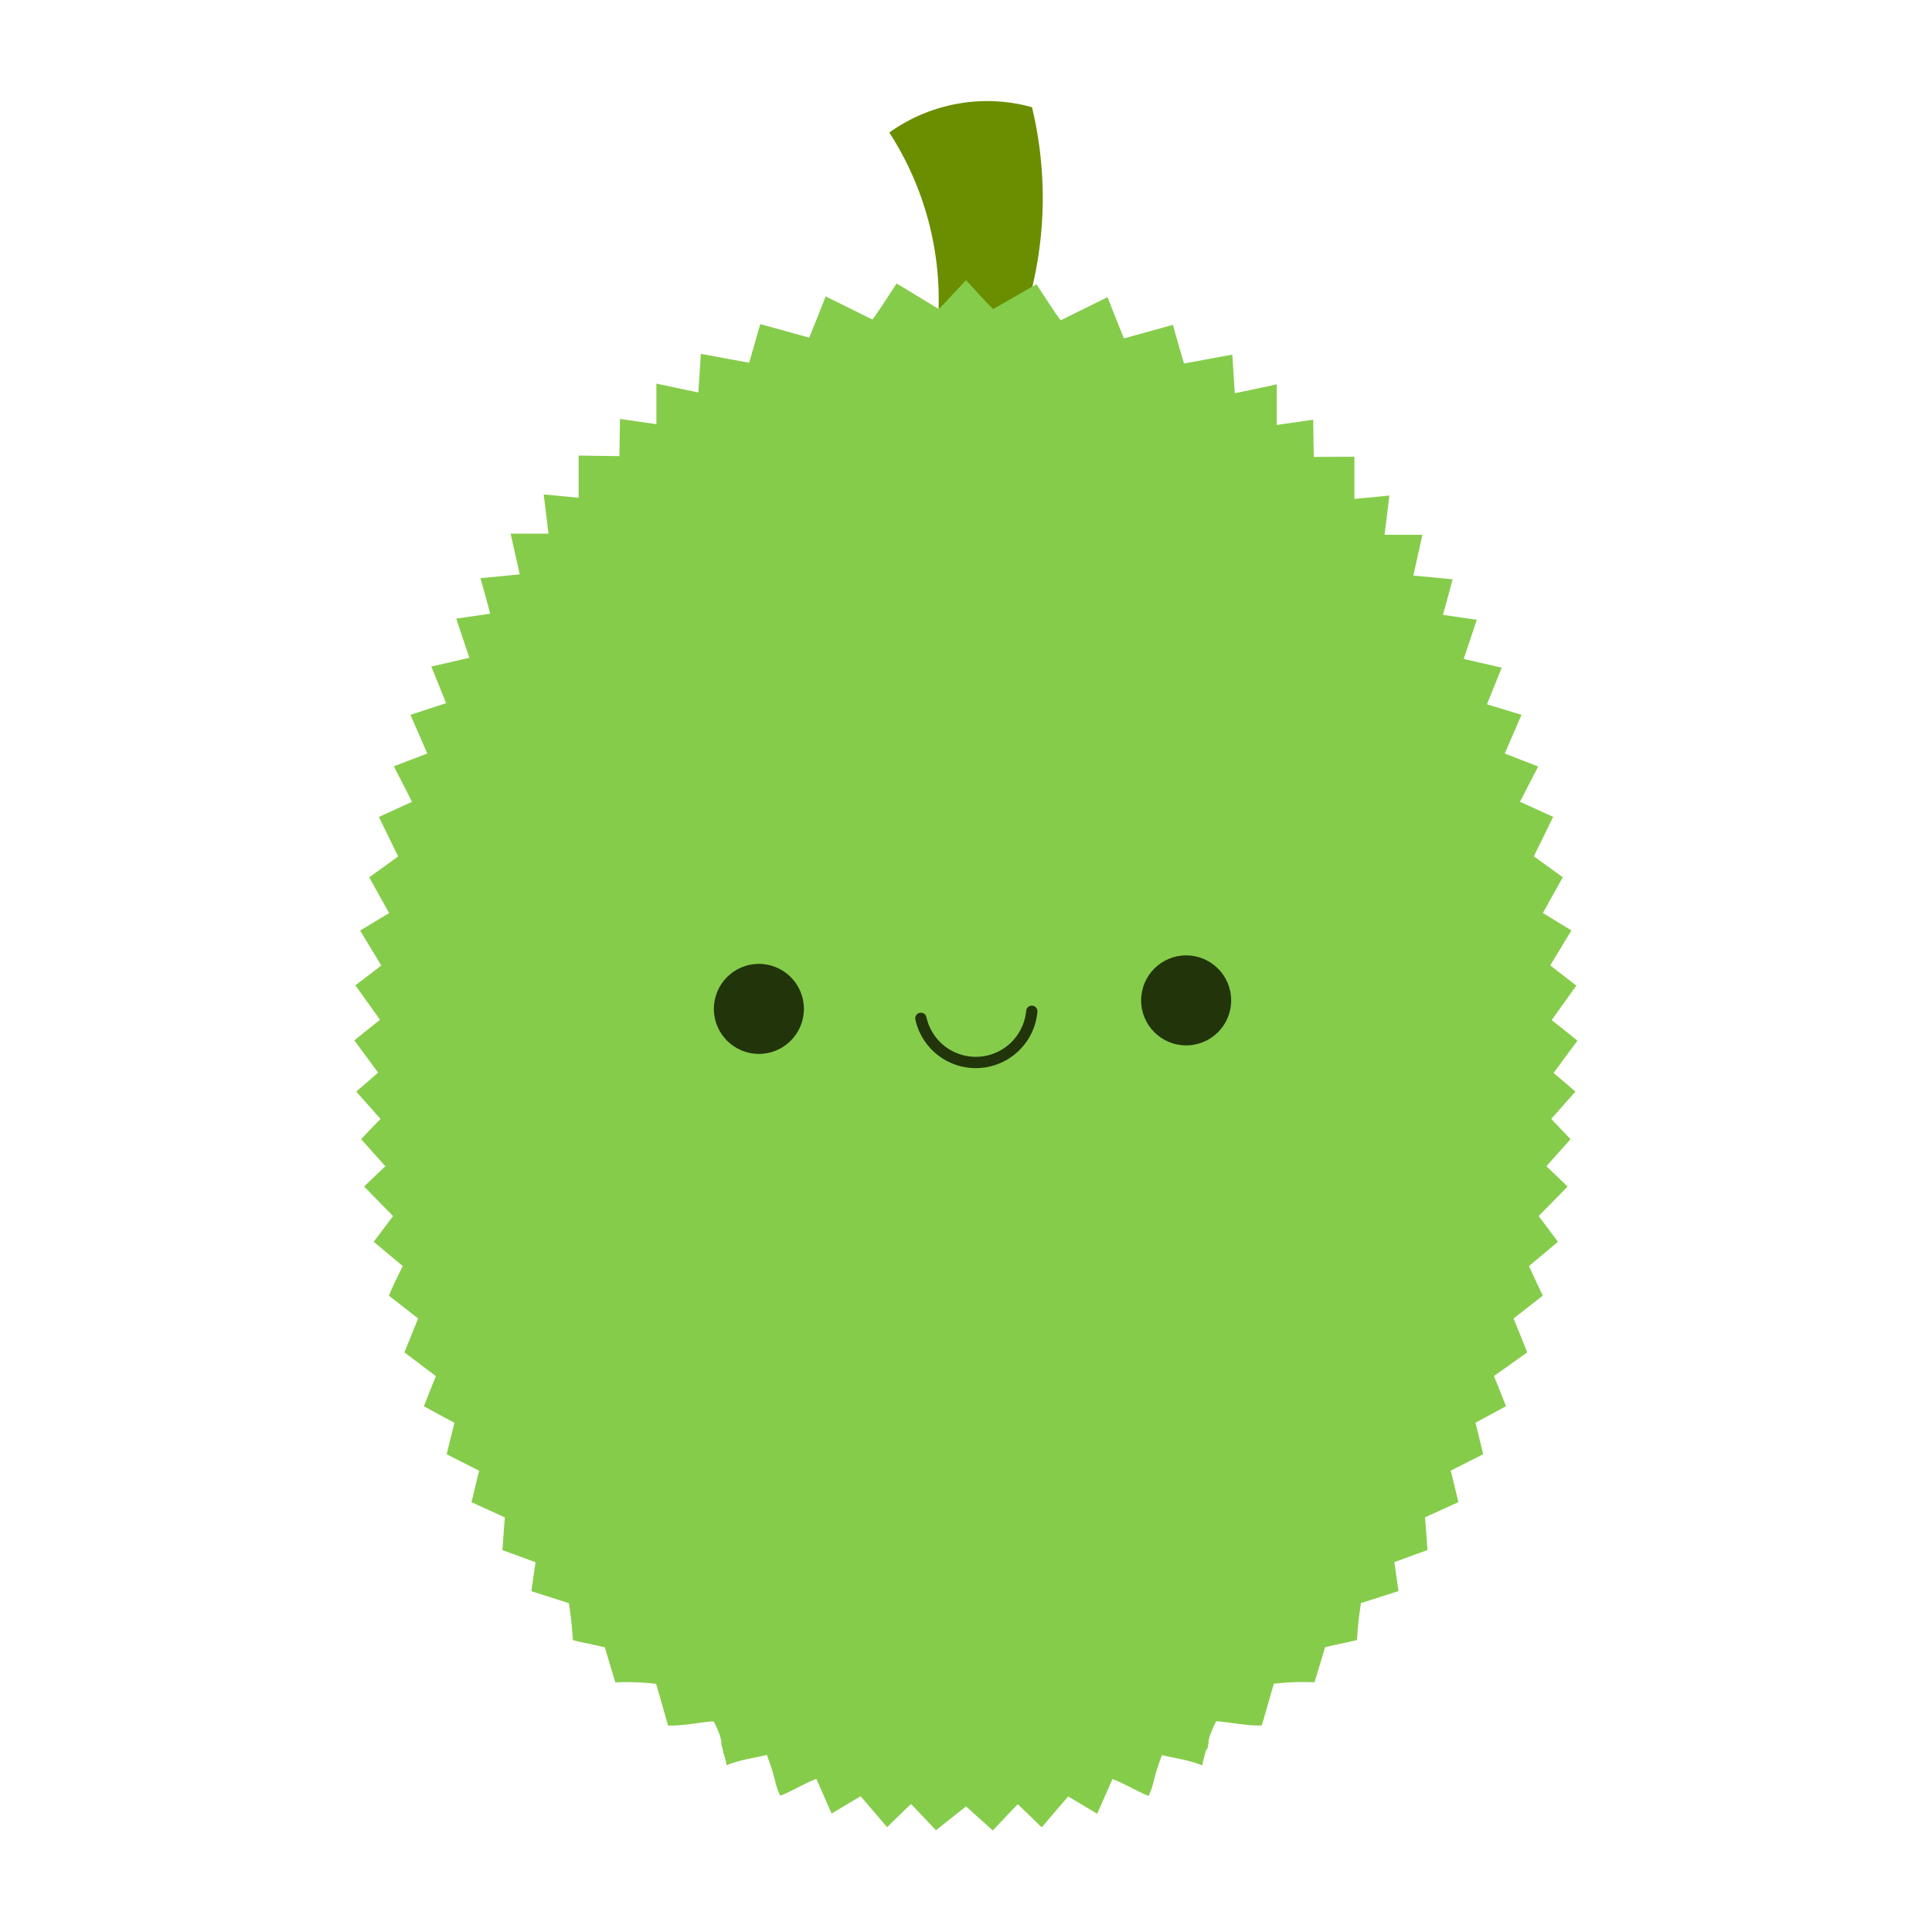 <svg xmlns="http://www.w3.org/2000/svg" viewBox="0 0 200 200"><path fill="#6a8e00" d="M102.49 40.64a40 40 0 0 0 4.34-29.54 17.21 17.21 0 0 0-7.59-.38 17.4 17.4 0 0 0-7.18 3 31.89 31.89 0 0 1 3.65 26.89"/><path fill="#86cc4b" d="M100 29c-.92 1-1.86 2-2.81 3l-4.37-2.66s-2.4 3.71-2.52 3.73l-4.83-2.39c-.56 1.43-1.12 2.85-1.69 4.25h-.08l-5-1.38c-.38 1.33-.76 2.65-1.15 4l-5-.92c-.08 1.34-.17 2.67-.26 4l-4.34-.92v4.2l-3.77-.54-.06 3.85-4.22-.06v4.37l-3.62-.35c.17 1.35.33 2.71.5 4.06h-3.92c.31 1.41.63 2.81.94 4.22l-4.06.39c.34 1.23.69 2.45 1 3.68l-3.51.51c.45 1.35.9 2.7 1.36 4.05l-3.94.91 1.53 3.79L42.49 74l1.74 4-3.46 1.33L42.65 83l-3.43 1.57c.67 1.37 1.33 2.73 2 4.09l-3 2.16 2.06 3.7-3 1.81 2.19 3.62-2.68 2.05 2.55 3.57c-.89.7-1.78 1.41-2.66 2.13l2.46 3.34-2.26 1.96 2.51 2.83c-.68.69-1.35 1.39-2 2.1l2.5 2.8c-.73.69-1.47 1.39-2.2 2.1l3 3.06c-.67.88-1.33 1.77-2 2.66l3 2.51c-.48 1-1 2-1.43 3.07l3 2.34a.29.29 0 0 1 0 .09c-.47 1.14-.93 2.28-1.39 3.44l3.26 2.46c-.43 1-.84 2.07-1.25 3.12l3.16 1.71c-.27 1.08-.54 2.17-.8 3.26l3.36 1.7c-.27 1.08-.53 2.17-.79 3.26l3.45 1.57c-.09 1.13-.17 2.26-.25 3.39l3.43 1.25c-.15 1-.29 2-.43 3l3.88 1.24c.29 1.86.35 3 .42 3.83 1.13.28 2.06.44 3.3.74.36 1.21.72 2.42 1.09 3.63a26.17 26.17 0 0 1 4.21.15c.27.81.79 2.77 1.25 4.31 1.51.09 3.8-.43 4.72-.42a9.51 9.51 0 0 1 .42.88c.08.2.17.41.25.63v.07l.06.17v.09l.06.14v.35c0 .05 0 .1.05.15v.08l.06.19v.06l.06.19v.05c0 .15.09.3.13.45l.12.44a3.38 3.38 0 0 1 .09.41v.19a14.46 14.46 0 0 1 2.2-.64c.77-.17 1.5-.3 2-.43a21.37 21.37 0 0 1 .88 2.79 7.93 7.93 0 0 0 .5 1.43c1-.35 2.76-1.4 3.75-1.74l1.58 3.59c1-.6 2-1.2 3-1.79.92 1.06 1.83 2.13 2.74 3.2.82-.8 1.65-1.61 2.48-2.4.87.9 1.73 1.81 2.58 2.72L100 187l2.78 2.49c.85-.91 1.71-1.82 2.58-2.72.83.79 1.66 1.6 2.48 2.4.91-1.07 1.82-2.14 2.74-3.2 1 .59 2 1.19 3 1.79l1.58-3.59c1 .34 2.78 1.39 3.75 1.74a7.93 7.93 0 0 0 .5-1.43 21.37 21.37 0 0 1 .88-2.79c.52.13 1.25.26 2 .43a14.46 14.46 0 0 1 2.2.64v-.19a3.38 3.38 0 0 1 .09-.41l.12-.44c0-.15.09-.3.13-.45v-.05l.17-.22v-.06l.06-.19v-.08c0-.05 0-.1.05-.15v-.35l.06-.14v-.09l.06-.17v-.07c.08-.22.17-.43.25-.63a9.51 9.51 0 0 1 .42-.88c.92 0 3.21.51 4.72.42.46-1.54 1-3.5 1.25-4.31a26.17 26.17 0 0 1 4.21-.15c.37-1.21.73-2.42 1.09-3.63 1.24-.3 2.17-.46 3.3-.74.07-.85.13-2 .42-3.83l3.88-1.24c-.14-1-.28-2-.43-3l3.43-1.25c-.08-1.13-.16-2.26-.25-3.39l3.45-1.57c-.26-1.09-.52-2.18-.79-3.26l3.36-1.7c-.26-1.09-.53-2.18-.8-3.26l3.16-1.71c-.41-1.05-.82-2.09-1.25-3.12l3.45-2.45c-.46-1.16-.92-2.3-1.39-3.44a.29.29 0 0 1 0-.09l3-2.34c-.47-1-.95-2-1.43-3.07l3-2.51c-.66-.89-1.32-1.78-2-2.66l3-3.06c-.73-.71-1.47-1.41-2.2-2.1l2.5-2.8c-.67-.71-1.34-1.41-2-2.1l2.51-2.83-2.26-1.93 2.46-3.34c-.88-.72-1.77-1.43-2.66-2.13l2.55-3.57-2.7-2.09 2.19-3.62-2.95-1.81 2.06-3.7-3-2.16c.67-1.36 1.33-2.72 2-4.09L157.35 83l1.88-3.65-3.46-1.35 1.74-4-3.58-1.09 1.53-3.79-3.94-.91c.46-1.35.91-2.7 1.36-4.05l-3.51-.51c.34-1.23.69-2.45 1-3.68l-4.06-.39c.31-1.41.63-2.81.94-4.22h-3.92c.17-1.35.33-2.71.5-4.06l-3.62.35v-4.37l-4.21.02-.06-3.85-3.77.54v-4.2l-4.34.92c-.09-1.33-.18-2.66-.26-4l-5 .92c-.39-1.32-.77-2.64-1.15-4l-5 1.38h-.08c-.57-1.4-1.13-2.82-1.69-4.25l-4.83 2.39c-.12 0-2.53-3.73-2.52-3.73L102.81 32c-1-1-1.89-2-2.81-3"/><circle cx="78.56" cy="104.44" r="4.66" fill="#21340a"/><circle cx="122.79" cy="103.56" r="4.66" fill="#21340a"/><path fill="none" stroke="#21340a" stroke-linecap="round" stroke-linejoin="round" stroke-width="1.17" d="M106.81 104.69a5.82 5.82 0 0 1-11.48.73"/></svg>